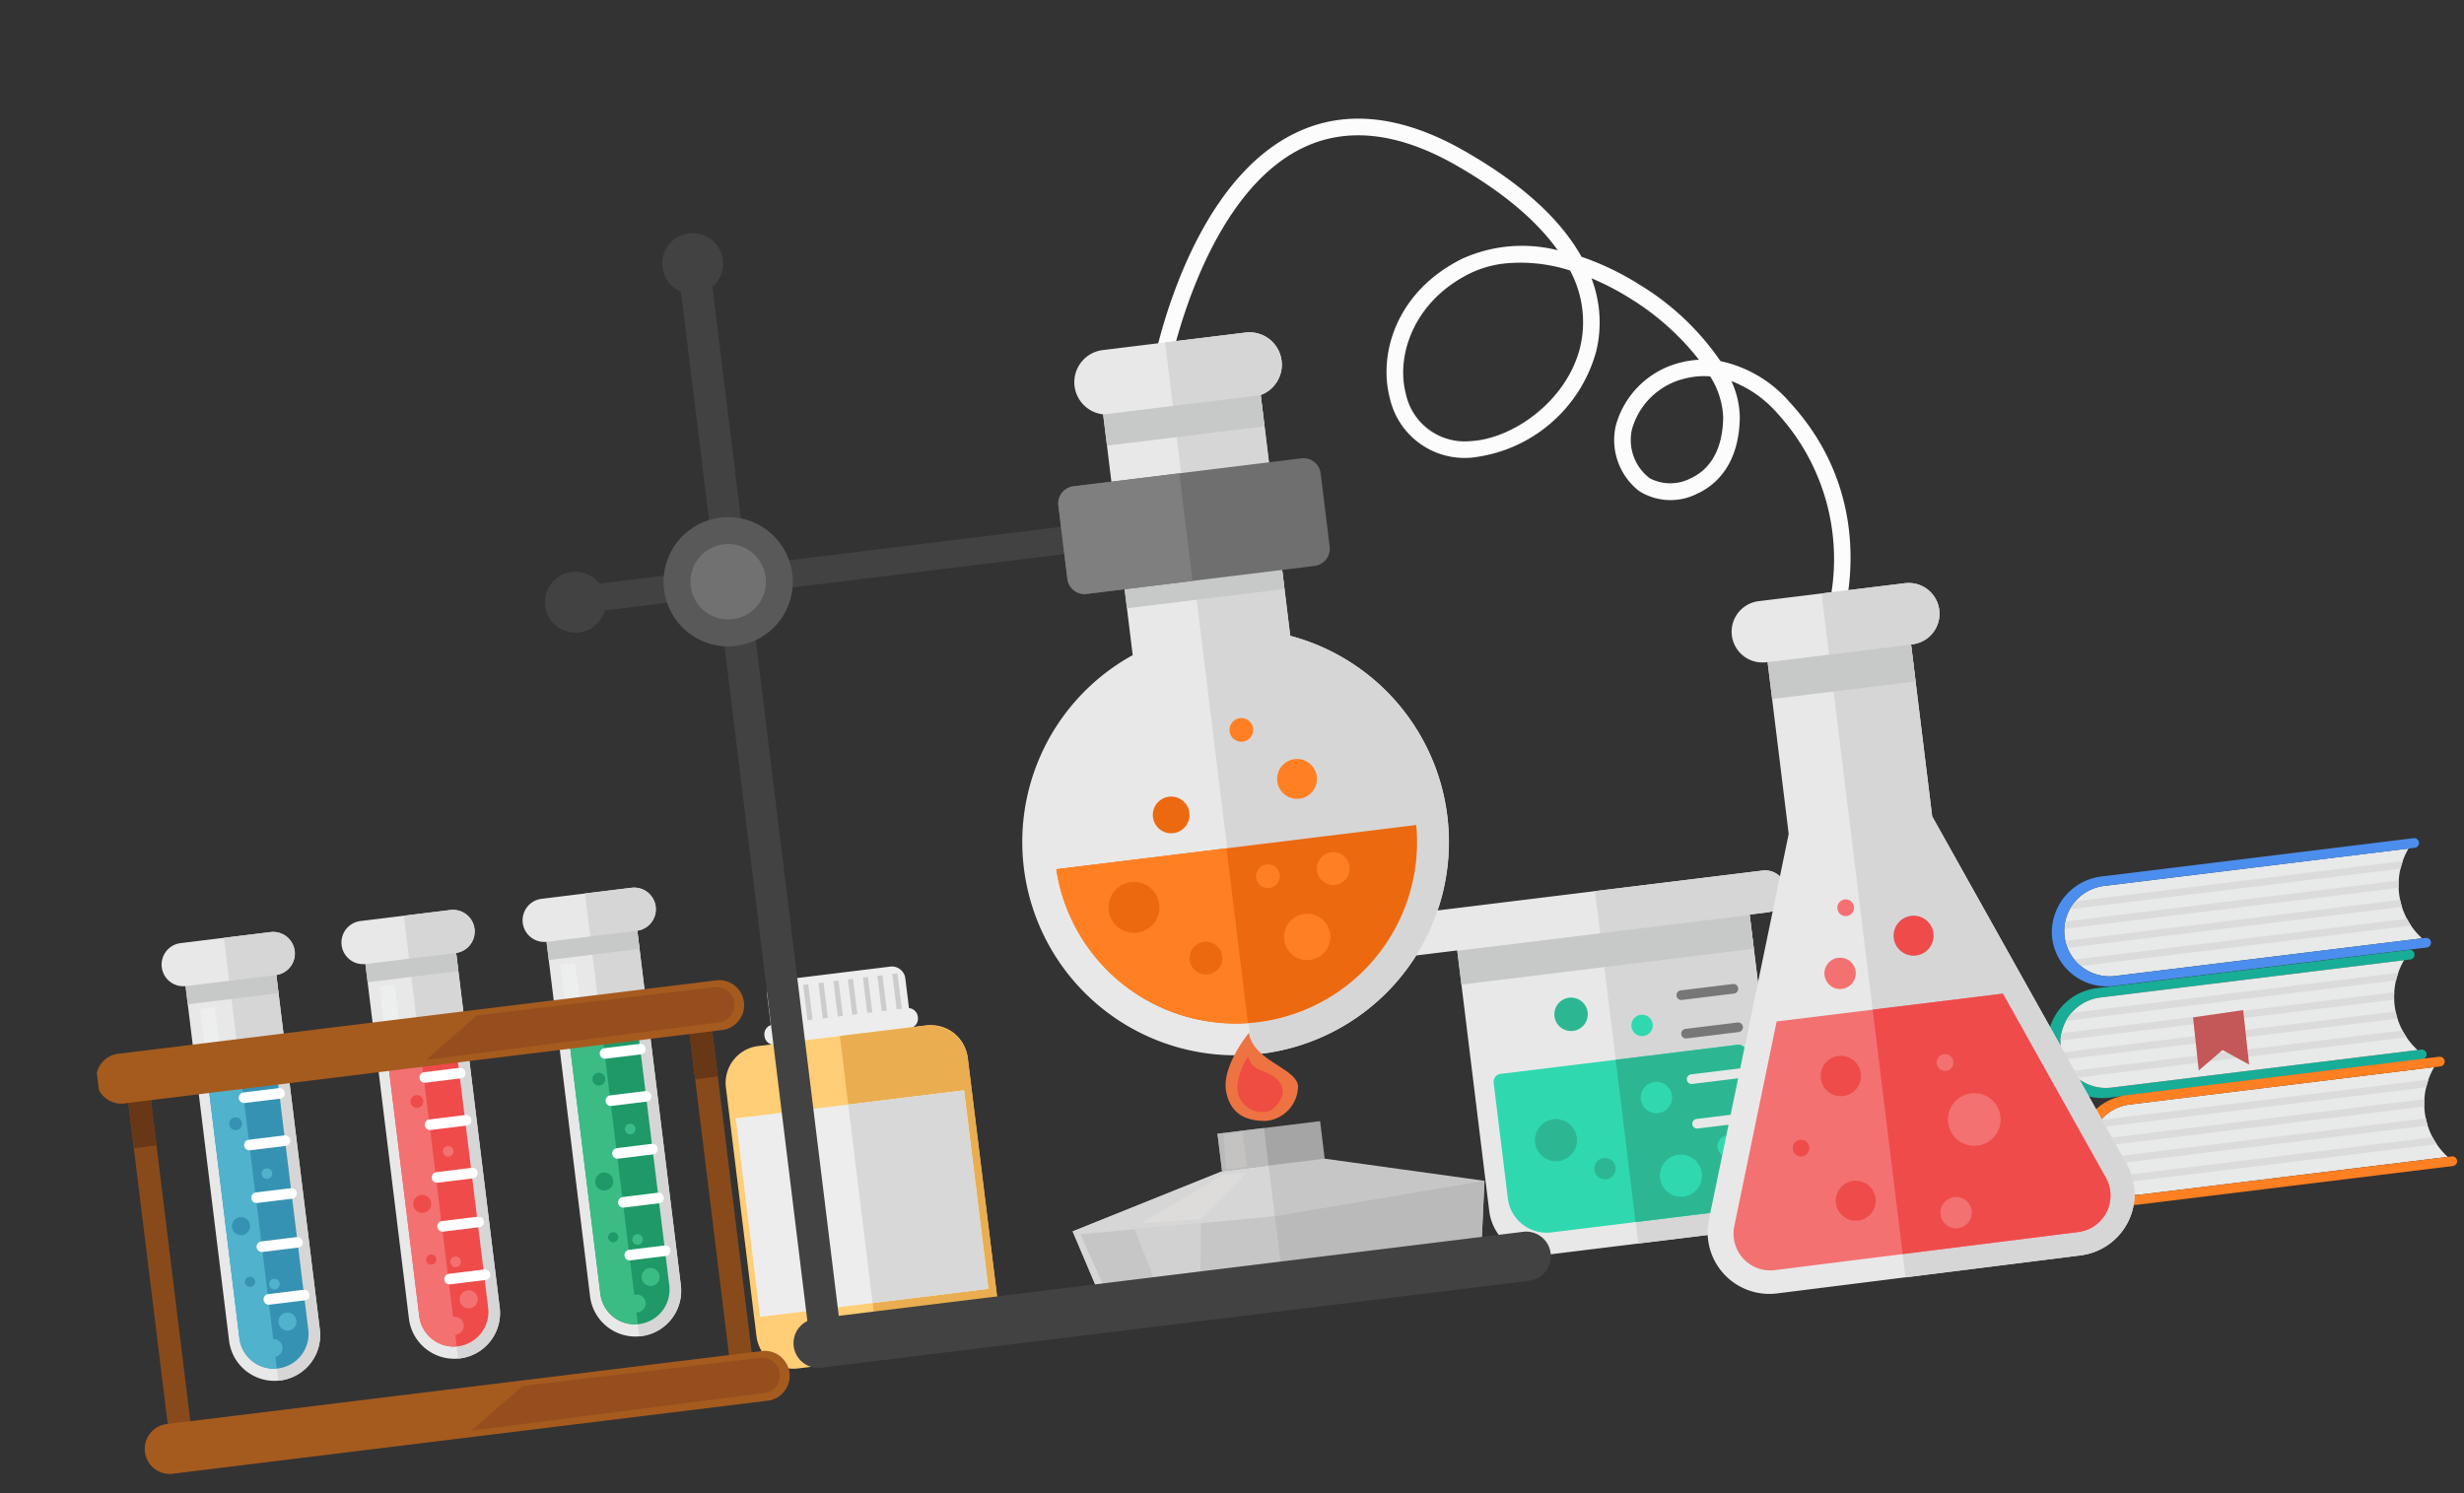 <svg xmlns="http://www.w3.org/2000/svg" xmlns:xlink="http://www.w3.org/1999/xlink" width="236.034" height="143.076" viewBox="0 0 236.034 143.076">
  <rect x="0" y="0" width="236.034" height="143.076" fill="#333333" stroke="none"/>
  <defs>
    <clipPath id="clip-path">
      <rect id="Rectangle_327" data-name="Rectangle 327" width="223.476" height="116.711" fill="none"/>
    </clipPath>
  </defs>
  <g id="Group_290" data-name="Group 290" transform="translate(0 27.235) rotate(-7)">
    <g id="Group_263" data-name="Group 263" clip-path="url(#clip-path)">
      <path id="Path_492" data-name="Path 492" d="M388.557,158.57a6.911,6.911,0,0,1,1.422-4.194H360.662a4.347,4.347,0,1,0,0,8.693h29.554a6.927,6.927,0,0,1-1.659-4.5" transform="translate(-167.568 -72.6)" fill="#e8eae9"/>
      <path id="Path_493" data-name="Path 493" d="M389.926,153.086h0a.465.465,0,0,0-.465-.465H359.414a5.411,5.411,0,0,0-5.468,4.945,5.277,5.277,0,0,0,5.266,5.607h30.249a.465.465,0,0,0,0-.929H359.544a4.347,4.347,0,1,1,0-8.693h29.917a.465.465,0,0,0,.465-.465" transform="translate(-166.45 -71.775)" fill="#4c8eed"/>
      <path id="Path_494" data-name="Path 494" d="M390.022,156.495H358.494a4.355,4.355,0,0,0-.632.7h31.86a6.942,6.942,0,0,1,.3-.7" transform="translate(-168.296 -73.597)" fill="#dbdbdb"/>
      <path id="Path_495" data-name="Path 495" d="M388.736,159.9H356.614a4.337,4.337,0,0,0-.178.7h32.2a6.953,6.953,0,0,1,.1-.7" transform="translate(-167.625 -75.2)" fill="#dbdbdb"/>
      <path id="Path_496" data-name="Path 496" d="M388.612,163.385H356.374a4.237,4.237,0,0,0,.125.7H388.7c-.042-.229-.073-.464-.092-.7" transform="translate(-167.596 -76.837)" fill="#dbdbdb"/>
      <path id="Path_497" data-name="Path 497" d="M389.6,166.933H357.575a4.379,4.379,0,0,0,.545.7h31.8a6.907,6.907,0,0,1-.318-.7" transform="translate(-168.161 -78.505)" fill="#dbdbdb"/>
      <path id="Path_498" data-name="Path 498" d="M386.661,173.038h0a.465.465,0,0,0-.465-.465H356.149a5.41,5.41,0,0,0-5.468,4.945,5.277,5.277,0,0,0,5.266,5.607H386.2a.465.465,0,0,0,0-.929H356.278a4.347,4.347,0,1,1,0-8.694H386.2a.465.465,0,0,0,.465-.465" transform="translate(-164.914 -81.158)" fill="#18ad97"/>
      <path id="Path_499" data-name="Path 499" d="M388.348,198.371a6.911,6.911,0,0,1,1.422-4.194H360.453a4.347,4.347,0,1,0,0,8.693h29.554a6.927,6.927,0,0,1-1.659-4.5" transform="translate(-167.47 -91.318)" fill="#e8eae9"/>
      <path id="Path_500" data-name="Path 500" d="M389.717,192.888h0a.465.465,0,0,0-.465-.465H359.2a5.41,5.41,0,0,0-5.468,4.945A5.277,5.277,0,0,0,359,202.975h30.249a.465.465,0,1,0,0-.929H359.335a4.347,4.347,0,1,1,0-8.693h29.917a.465.465,0,0,0,.465-.465" transform="translate(-166.351 -90.493)" fill="#ff8022"/>
      <path id="Path_501" data-name="Path 501" d="M389.813,196.3H358.285a4.334,4.334,0,0,0-.632.7h31.86a6.994,6.994,0,0,1,.3-.7" transform="translate(-168.197 -92.315)" fill="#dbdbdb"/>
      <path id="Path_502" data-name="Path 502" d="M388.526,199.707H356.4a4.453,4.453,0,0,0-.177.7h32.2c.02-.237.054-.47.1-.7" transform="translate(-167.527 -93.918)" fill="#dbdbdb"/>
      <path id="Path_503" data-name="Path 503" d="M388.4,203.186H356.165a4.3,4.3,0,0,0,.124.7H388.5a6.748,6.748,0,0,1-.092-.7" transform="translate(-167.498 -95.555)" fill="#dbdbdb"/>
      <path id="Path_504" data-name="Path 504" d="M389.392,206.736H357.366a4.375,4.375,0,0,0,.545.7h31.8a7.2,7.2,0,0,1-.317-.7" transform="translate(-168.063 -97.224)" fill="#dbdbdb"/>
      <path id="Path_505" data-name="Path 505" d="M385.292,178.521a6.916,6.916,0,0,1,1.421-4.194H357.4a4.347,4.347,0,1,0,0,8.694H386.95a6.928,6.928,0,0,1-1.659-4.5" transform="translate(-166.032 -81.983)" fill="#e8eae9"/>
      <path id="Path_506" data-name="Path 506" d="M386.755,176.447H355.227a4.385,4.385,0,0,0-.633.7h31.861a6.937,6.937,0,0,1,.3-.7" transform="translate(-166.759 -82.98)" fill="#dbdbdb"/>
      <path id="Path_507" data-name="Path 507" d="M385.469,179.857H353.347a4.439,4.439,0,0,0-.177.7h32.2c.02-.237.054-.47.1-.7" transform="translate(-166.089 -84.583)" fill="#dbdbdb"/>
      <path id="Path_508" data-name="Path 508" d="M385.346,183.337H353.108a4.35,4.35,0,0,0,.124.7h32.206a6.764,6.764,0,0,1-.092-.7" transform="translate(-166.06 -86.22)" fill="#dbdbdb"/>
      <path id="Path_509" data-name="Path 509" d="M386.335,186.886H354.309a4.4,4.4,0,0,0,.545.7h31.8a6.953,6.953,0,0,1-.318-.7" transform="translate(-166.625 -87.889)" fill="#dbdbdb"/>
      <path id="Path_510" data-name="Path 510" d="M377.4,179.841l4.854-.109-.073,5.254-2.355-1.7-2.5,1.667Z" transform="translate(-177.449 -84.525)" fill="#c45757"/>
      <path id="Path_511" data-name="Path 511" d="M270.42,144.088h-35.09a2.016,2.016,0,0,0,0,4.031H240.5v25.156a4.83,4.83,0,0,0,4.829,4.829h18.563a4.83,4.83,0,0,0,4.829-4.829V148.119h1.7a2.016,2.016,0,1,0,0-4.031" transform="translate(-109.724 -67.762)" fill="#e8e8e8"/>
      <path id="Path_512" data-name="Path 512" d="M289.041,144.088h-16.13V178.1h9.6a4.83,4.83,0,0,0,4.829-4.829V148.119h1.7a2.016,2.016,0,1,0,0-4.031" transform="translate(-128.345 -67.762)" fill="#d6d6d6"/>
      <rect id="Rectangle_303" data-name="Rectangle 303" width="28.222" height="3.26" transform="translate(130.773 80.395)" fill="#c7c9c9"/>
      <path id="Path_513" data-name="Path 513" d="M271.136,190.481h-16.9a3.741,3.741,0,0,1-3.741-3.741V175.576a.763.763,0,0,1,.763-.762h22.858a.762.762,0,0,1,.762.762V186.74a3.741,3.741,0,0,1-3.742,3.741" transform="translate(-117.803 -82.212)" fill="#30d8b0"/>
      <path id="Path_514" data-name="Path 514" d="M284.652,174.814H272.9v15.667h8.773a3.741,3.741,0,0,0,3.742-3.741V175.576a.762.762,0,0,0-.762-.762" transform="translate(-128.34 -82.212)" fill="#2cb792"/>
      <path id="Path_515" data-name="Path 515" d="M285.7,163.8h5.029a.461.461,0,1,1,0,.922H285.7a.461.461,0,0,1,0-.922" transform="translate(-134.143 -77.033)" fill="#777"/>
      <path id="Path_516" data-name="Path 516" d="M285.7,170.811h5.029a.461.461,0,1,1,0,.922H285.7a.461.461,0,0,1,0-.922" transform="translate(-134.143 -80.329)" fill="#777"/>
      <path id="Path_517" data-name="Path 517" d="M285.7,179.1h5.029a.461.461,0,1,1,0,.922H285.7a.461.461,0,0,1,0-.922" transform="translate(-134.143 -84.225)" fill="#e8e8e8"/>
      <path id="Path_518" data-name="Path 518" d="M285.7,187.223h5.029a.461.461,0,1,1,0,.922H285.7a.461.461,0,0,1,0-.922" transform="translate(-134.143 -88.047)" fill="#e8e8e8"/>
      <path id="Path_519" data-name="Path 519" d="M260.638,186.144a2.015,2.015,0,1,1-2.015-2.015,2.015,2.015,0,0,1,2.015,2.015" transform="translate(-120.678 -86.592)" fill="#2cb792"/>
      <path id="Path_520" data-name="Path 520" d="M282.287,195.275a2.015,2.015,0,1,1-2.016-2.015,2.015,2.015,0,0,1,2.016,2.015" transform="translate(-130.859 -90.887)" fill="#30d8b0"/>
      <path id="Path_521" data-name="Path 521" d="M279.561,181.165a1.5,1.5,0,1,1-1.5-1.5,1.5,1.5,0,0,1,1.5,1.5" transform="translate(-130.063 -84.494)" fill="#30d8b0"/>
      <path id="Path_522" data-name="Path 522" d="M268.7,193.215a1.024,1.024,0,1,1-1.024-1.024,1.024,1.024,0,0,1,1.024,1.024" transform="translate(-125.404 -90.384)" fill="#2cb792"/>
      <path id="Path_523" data-name="Path 523" d="M266.082,164.255a1.6,1.6,0,1,1-1.6-1.6,1.6,1.6,0,0,1,1.6,1.6" transform="translate(-123.63 -76.494)" fill="#2cb792"/>
      <path id="Path_524" data-name="Path 524" d="M291.3,191.895a1.024,1.024,0,1,1-1.023-1.024,1.024,1.024,0,0,1,1.023,1.024" transform="translate(-136.03 -89.763)" fill="#30d8b0"/>
      <path id="Path_525" data-name="Path 525" d="M278.514,168.323a1.024,1.024,0,1,1-1.024-1.024,1.024,1.024,0,0,1,1.024,1.024" transform="translate(-130.017 -78.678)" fill="#30d8b0"/>
      <path id="Path_526" data-name="Path 526" d="M134.072,148.2H123.336a1.3,1.3,0,0,1-1.3-1.295v-3.5a1.3,1.3,0,0,1,1.3-1.295h10.736a1.294,1.294,0,0,1,1.295,1.295v3.5a1.3,1.3,0,0,1-1.295,1.295" transform="translate(-57.394 -66.834)" fill="#ededed"/>
      <path id="Path_527" data-name="Path 527" d="M134.524,151.877H121.576a.926.926,0,0,1-.926-.926v-.09a.926.926,0,0,1,.926-.926h12.948a.926.926,0,0,1,.926.926v.09a.926.926,0,0,1-.926.926" transform="translate(-56.739 -70.512)" fill="#ededed"/>
      <rect id="Rectangle_304" data-name="Rectangle 304" width="0.491" height="3.413" transform="translate(65.339 76.002)" fill="#ccc"/>
      <rect id="Rectangle_305" data-name="Rectangle 305" width="0.491" height="3.413" transform="translate(66.736 76.002)" fill="#ccc"/>
      <rect id="Rectangle_306" data-name="Rectangle 306" width="0.491" height="3.413" transform="translate(68.183 76.002)" fill="#ccc"/>
      <rect id="Rectangle_307" data-name="Rectangle 307" width="0.491" height="3.413" transform="translate(69.657 76.002)" fill="#ccc"/>
      <rect id="Rectangle_308" data-name="Rectangle 308" width="0.491" height="3.413" transform="translate(71.105 76.002)" fill="#ccc"/>
      <rect id="Rectangle_309" data-name="Rectangle 309" width="0.491" height="3.413" transform="translate(72.5 76.002)" fill="#ccc"/>
      <rect id="Rectangle_310" data-name="Rectangle 310" width="0.491" height="3.413" transform="translate(73.948 76.002)" fill="#ccc"/>
      <rect id="Rectangle_311" data-name="Rectangle 311" width="0.491" height="3.413" transform="translate(75.345 76.002)" fill="#ccc"/>
      <rect id="Rectangle_312" data-name="Rectangle 312" width="0.491" height="3.413" transform="translate(76.791 76.002)" fill="#ccc"/>
      <path id="Path_528" data-name="Path 528" d="M132.378,184.576H116.142a3.551,3.551,0,0,1-3.551-3.551V157.009a3.551,3.551,0,0,1,3.551-3.551h16.236a3.551,3.551,0,0,1,3.551,3.551v24.015a3.551,3.551,0,0,1-3.551,3.551" transform="translate(-52.949 -72.168)" fill="#ffce76"/>
      <path id="Path_529" data-name="Path 529" d="M142.382,153.458h-8.209v31.118h8.209a3.7,3.7,0,0,0,3.7-3.7V157.155a3.7,3.7,0,0,0-3.7-3.7" transform="translate(-63.099 -72.168)" fill="#eaae50"/>
      <rect id="Rectangle_313" data-name="Rectangle 313" width="22.035" height="19.158" transform="translate(60.215 87.902)" fill="#ededed"/>
      <rect id="Rectangle_314" data-name="Rectangle 314" width="11.18" height="19.158" transform="translate(71.07 87.902)" fill="#d8d8d8"/>
      <path id="Path_530" data-name="Path 530" d="M92.59,124.328a2.076,2.076,0,0,0-2.076-2.076H81.889a2.073,2.073,0,0,0-.068,4.146v34.226a4.38,4.38,0,1,0,8.76,0V126.4a2.073,2.073,0,0,0,2.009-2.07" transform="translate(-37.535 -57.493)" fill="#e8e8e8"/>
      <path id="Path_531" data-name="Path 531" d="M96.043,122.252H91.568v42.743c.055,0,.108.008.162.008a4.38,4.38,0,0,0,4.38-4.38V126.4a2.073,2.073,0,0,0-.068-4.146" transform="translate(-43.063 -57.493)" fill="#d6d6d6"/>
      <rect id="Rectangle_315" data-name="Rectangle 315" width="8.76" height="1.758" transform="translate(44.286 68.905)" fill="#c7c9c9"/>
      <path id="Path_532" data-name="Path 532" d="M85.578,134.506h1.4l.061,3.656-1.463-.152Z" transform="translate(-40.246 -63.256)" fill="#edefee"/>
      <path id="Path_533" data-name="Path 533" d="M88.838,173.384h0a3.324,3.324,0,0,1-3.324-3.324V142.567h6.648V170.06a3.324,3.324,0,0,1-3.324,3.324" transform="translate(-40.216 -67.047)" fill="#1f9967"/>
      <path id="Path_534" data-name="Path 534" d="M88.721,142.567H85.514v27.492a3.322,3.322,0,0,0,3.207,3.318Z" transform="translate(-40.216 -67.047)" fill="#3bbc85"/>
      <path id="Path_535" data-name="Path 535" d="M95,191.773a.863.863,0,1,1-.863-.863.863.863,0,0,1,.863.863" transform="translate(-43.866 -89.781)" fill="#3bbc85"/>
      <path id="Path_536" data-name="Path 536" d="M94.4,164.72a.508.508,0,1,1-.718,0,.508.508,0,0,1,.718,0" transform="translate(-43.986 -77.395)" fill="#3bbc85"/>
      <path id="Path_537" data-name="Path 537" d="M91.676,196.833a.857.857,0,1,1,0-1.212.857.857,0,0,1,0,1.212" transform="translate(-42.425 -91.879)" fill="#3bbc85"/>
      <path id="Path_538" data-name="Path 538" d="M93.291,184.711a.508.508,0,1,1-.719,0,.508.508,0,0,1,.719,0" transform="translate(-43.465 -86.796)" fill="#3bbc85"/>
      <path id="Path_539" data-name="Path 539" d="M88.772,173.619a.863.863,0,1,1-.863-.863.863.863,0,0,1,.863.863" transform="translate(-40.936 -81.244)" fill="#1f9967"/>
      <path id="Path_540" data-name="Path 540" d="M89.117,184.146a.483.483,0,1,1-.483-.483.483.483,0,0,1,.483.483" transform="translate(-41.456 -86.373)" fill="#1f9967"/>
      <path id="Path_541" data-name="Path 541" d="M89.852,154.912a.613.613,0,1,1-.867,0,.612.612,0,0,1,.867,0" transform="translate(-41.764 -72.768)" fill="#1f9967"/>
      <path id="Path_542" data-name="Path 542" d="M94.613,151.464H91.2a.508.508,0,1,1,0-1.017h3.409a.508.508,0,1,1,0,1.017" transform="translate(-42.653 -70.752)" fill="#fff"/>
      <path id="Path_543" data-name="Path 543" d="M94.594,141.85h-3.43a.509.509,0,0,1,0-1.017h3.43a.509.509,0,0,1,0,1.017" transform="translate(-42.633 -66.231)" fill="#fff"/>
      <path id="Path_544" data-name="Path 544" d="M94.613,169.686H91.2a.509.509,0,0,1,0-1.017h3.409a.509.509,0,0,1,0,1.017" transform="translate(-42.653 -79.322)" fill="#fff"/>
      <path id="Path_545" data-name="Path 545" d="M94.594,160.072h-3.43a.509.509,0,0,1,0-1.017h3.43a.509.509,0,0,1,0,1.017" transform="translate(-42.633 -74.801)" fill="#fff"/>
      <path id="Path_546" data-name="Path 546" d="M94.613,188.208H91.2a.508.508,0,1,1,0-1.017h3.409a.508.508,0,1,1,0,1.017" transform="translate(-42.653 -88.032)" fill="#fff"/>
      <path id="Path_547" data-name="Path 547" d="M94.594,178.594h-3.43a.509.509,0,0,1,0-1.017h3.43a.509.509,0,0,1,0,1.017" transform="translate(-42.633 -83.511)" fill="#fff"/>
      <path id="Path_548" data-name="Path 548" d="M59.586,124.328a2.076,2.076,0,0,0-2.076-2.076H48.885a2.073,2.073,0,0,0-.068,4.146v34.226a4.38,4.38,0,1,0,8.76,0V126.4a2.073,2.073,0,0,0,2.009-2.07" transform="translate(-22.013 -57.493)" fill="#e8e8e8"/>
      <path id="Path_549" data-name="Path 549" d="M63.039,122.252H58.564v42.743c.054,0,.108.008.162.008a4.38,4.38,0,0,0,4.38-4.38V126.4a2.073,2.073,0,0,0-.068-4.146" transform="translate(-27.542 -57.493)" fill="#d6d6d6"/>
      <rect id="Rectangle_316" data-name="Rectangle 316" width="8.76" height="1.758" transform="translate(26.803 68.905)" fill="#c7c9c9"/>
      <path id="Path_550" data-name="Path 550" d="M52.661,134.506h1.4l.061,3.656-1.463-.152Z" transform="translate(-24.765 -63.256)" fill="#edefee"/>
      <path id="Path_551" data-name="Path 551" d="M55.834,173.384h0a3.324,3.324,0,0,1-3.324-3.324V142.567h6.648V170.06a3.324,3.324,0,0,1-3.324,3.324" transform="translate(-24.694 -67.047)" fill="#ef4b4b"/>
      <path id="Path_552" data-name="Path 552" d="M55.717,142.567H52.51v27.492a3.322,3.322,0,0,0,3.207,3.318Z" transform="translate(-24.694 -67.047)" fill="#f47171"/>
      <path id="Path_553" data-name="Path 553" d="M61.847,191.773a.863.863,0,1,1-.863-.863.863.863,0,0,1,.863.863" transform="translate(-28.274 -89.781)" fill="#f47171"/>
      <path id="Path_554" data-name="Path 554" d="M61.243,164.72a.508.508,0,1,1-.718,0,.507.507,0,0,1,.718,0" transform="translate(-28.394 -77.395)" fill="#f47171"/>
      <path id="Path_555" data-name="Path 555" d="M58.519,196.833a.857.857,0,1,1,0-1.212.857.857,0,0,1,0,1.212" transform="translate(-26.832 -91.879)" fill="#f47171"/>
      <path id="Path_556" data-name="Path 556" d="M60.135,184.711a.508.508,0,1,1-.718,0,.508.508,0,0,1,.718,0" transform="translate(-27.873 -86.796)" fill="#f47171"/>
      <path id="Path_557" data-name="Path 557" d="M55.616,173.619a.863.863,0,1,1-.863-.863.863.863,0,0,1,.863.863" transform="translate(-25.343 -81.244)" fill="#ef4b4b"/>
      <path id="Path_558" data-name="Path 558" d="M55.961,184.146a.483.483,0,1,1-.483-.483.483.483,0,0,1,.483.483" transform="translate(-25.864 -86.373)" fill="#ef4b4b"/>
      <path id="Path_559" data-name="Path 559" d="M56.7,154.912a.613.613,0,1,1-.867,0,.612.612,0,0,1,.867,0" transform="translate(-26.171 -72.768)" fill="#ef4b4b"/>
      <path id="Path_560" data-name="Path 560" d="M61.721,151.8H58.313a.508.508,0,1,1,0-1.017h3.409a.508.508,0,1,1,0,1.017" transform="translate(-27.184 -70.91)" fill="#fff"/>
      <path id="Path_561" data-name="Path 561" d="M61.7,142.185h-3.43a.509.509,0,1,1,0-1.017H61.7a.509.509,0,1,1,0,1.017" transform="translate(-27.165 -66.389)" fill="#fff"/>
      <path id="Path_562" data-name="Path 562" d="M61.721,170.021H58.313a.508.508,0,1,1,0-1.017h3.409a.508.508,0,1,1,0,1.017" transform="translate(-27.184 -79.479)" fill="#fff"/>
      <path id="Path_563" data-name="Path 563" d="M61.7,160.406h-3.43a.509.509,0,1,1,0-1.017H61.7a.509.509,0,1,1,0,1.017" transform="translate(-27.165 -74.958)" fill="#fff"/>
      <path id="Path_564" data-name="Path 564" d="M61.721,188.543H58.313a.508.508,0,1,1,0-1.017h3.409a.508.508,0,1,1,0,1.017" transform="translate(-27.184 -88.19)" fill="#fff"/>
      <path id="Path_565" data-name="Path 565" d="M61.7,178.929h-3.43a.509.509,0,1,1,0-1.017H61.7a.509.509,0,1,1,0,1.017" transform="translate(-27.165 -83.669)" fill="#fff"/>
      <path id="Path_566" data-name="Path 566" d="M26.818,124.328a2.076,2.076,0,0,0-2.076-2.076H16.117a2.073,2.073,0,0,0-.068,4.146v34.226a4.38,4.38,0,1,0,8.76,0V126.4a2.073,2.073,0,0,0,2.009-2.07" transform="translate(-6.603 -57.493)" fill="#e8e8e8"/>
      <path id="Path_567" data-name="Path 567" d="M30.27,122.252H25.795v42.743c.055,0,.108.008.162.008a4.38,4.38,0,0,0,4.38-4.38V126.4a2.073,2.073,0,0,0-.068-4.146" transform="translate(-12.131 -57.493)" fill="#d6d6d6"/>
      <rect id="Rectangle_317" data-name="Rectangle 317" width="8.76" height="1.758" transform="translate(9.444 68.905)" fill="#c7c9c9"/>
      <path id="Path_568" data-name="Path 568" d="M19.929,134.506h1.4l.061,3.656-1.463-.152Z" transform="translate(-9.372 -63.256)" fill="#edefee"/>
      <path id="Path_569" data-name="Path 569" d="M23.066,173.384h0a3.324,3.324,0,0,1-3.324-3.324V142.567H26.39V170.06a3.324,3.324,0,0,1-3.324,3.324" transform="translate(-9.284 -67.047)" fill="#3692b2"/>
      <path id="Path_570" data-name="Path 570" d="M22.948,142.567H19.741v27.492a3.322,3.322,0,0,0,3.207,3.318Z" transform="translate(-9.284 -67.047)" fill="#50b2cc"/>
      <path id="Path_571" data-name="Path 571" d="M28.832,191.773a.863.863,0,1,1-.863-.863.863.863,0,0,1,.863.863" transform="translate(-12.747 -89.781)" fill="#50b2cc"/>
      <path id="Path_572" data-name="Path 572" d="M28.227,164.72a.508.508,0,1,1-.718,0,.507.507,0,0,1,.718,0" transform="translate(-12.867 -77.395)" fill="#50b2cc"/>
      <path id="Path_573" data-name="Path 573" d="M25.5,196.833a.857.857,0,1,1,0-1.212.857.857,0,0,1,0,1.212" transform="translate(-11.306 -91.879)" fill="#50b2cc"/>
      <path id="Path_574" data-name="Path 574" d="M27.12,184.711a.508.508,0,1,1-.718,0,.508.508,0,0,1,.718,0" transform="translate(-12.347 -86.796)" fill="#50b2cc"/>
      <path id="Path_575" data-name="Path 575" d="M22.6,173.619a.863.863,0,1,1-.863-.863.863.863,0,0,1,.863.863" transform="translate(-9.817 -81.244)" fill="#3692b2"/>
      <path id="Path_576" data-name="Path 576" d="M22.946,184.146a.483.483,0,1,1-.483-.483.483.483,0,0,1,.483.483" transform="translate(-10.337 -86.373)" fill="#3692b2"/>
      <path id="Path_577" data-name="Path 577" d="M23.68,154.912a.613.613,0,1,1-.867,0,.612.612,0,0,1,.867,0" transform="translate(-10.644 -72.768)" fill="#3692b2"/>
      <path id="Path_578" data-name="Path 578" d="M28.841,151.464H25.432a.508.508,0,0,1,0-1.017h3.409a.508.508,0,1,1,0,1.017" transform="translate(-11.721 -70.752)" fill="#fff"/>
      <path id="Path_579" data-name="Path 579" d="M28.822,141.85h-3.43a.509.509,0,1,1,0-1.017h3.43a.509.509,0,0,1,0,1.017" transform="translate(-11.702 -66.231)" fill="#fff"/>
      <path id="Path_580" data-name="Path 580" d="M28.841,169.686H25.432a.509.509,0,0,1,0-1.017h3.409a.509.509,0,0,1,0,1.017" transform="translate(-11.721 -79.322)" fill="#fff"/>
      <path id="Path_581" data-name="Path 581" d="M28.822,160.072h-3.43a.509.509,0,1,1,0-1.017h3.43a.509.509,0,0,1,0,1.017" transform="translate(-11.702 -74.801)" fill="#fff"/>
      <path id="Path_582" data-name="Path 582" d="M28.841,188.208H25.432a.508.508,0,0,1,0-1.017h3.409a.508.508,0,1,1,0,1.017" transform="translate(-11.721 -88.032)" fill="#fff"/>
      <path id="Path_583" data-name="Path 583" d="M28.822,178.594h-3.43a.509.509,0,1,1,0-1.017h3.43a.509.509,0,0,1,0,1.017" transform="translate(-11.702 -83.511)" fill="#fff"/>
      <rect id="Rectangle_318" data-name="Rectangle 318" width="2.185" height="33.554" transform="translate(2.639 77.796)" fill="#894a1b"/>
      <rect id="Rectangle_319" data-name="Rectangle 319" width="2.185" height="5.915" transform="translate(2.639 77.796)" fill="#683716"/>
      <rect id="Rectangle_320" data-name="Rectangle 320" width="2.184" height="33.554" transform="translate(56.814 77.796)" fill="#894a1b"/>
      <rect id="Rectangle_321" data-name="Rectangle 321" width="2.184" height="5.915" transform="translate(56.814 77.796)" fill="#683716"/>
      <path id="Path_584" data-name="Path 584" d="M60.1,145.529H2.4a2.4,2.4,0,1,1,0-4.791H60.1a2.4,2.4,0,0,1,0,4.791" transform="translate(0 -66.186)" fill="#a55b1e"/>
      <path id="Path_585" data-name="Path 585" d="M59.374,145.386l5.36-3.645,23.021.1a1.7,1.7,0,0,1,0,3.393Z" transform="translate(-27.922 -66.658)" fill="#964e1e"/>
      <path id="Path_586" data-name="Path 586" d="M60.1,213.075H2.4a2.4,2.4,0,0,1,0-4.791H60.1a2.4,2.4,0,0,1,0,4.791" transform="translate(0 -97.952)" fill="#a55b1e"/>
      <path id="Path_587" data-name="Path 587" d="M59.374,212.933l5.36-3.645,23.021.1a1.7,1.7,0,0,1,0,3.393Z" transform="translate(-27.922 -98.424)" fill="#964e1e"/>
      <path id="Path_588" data-name="Path 588" d="M267.215,54.408l-1.4-.745A20.648,20.648,0,0,0,263.852,33a11.123,11.123,0,0,0-3.982-3.584,8.44,8.44,0,0,1,.376,3.563c-.643,4.712-3.35,6.242-4.908,6.735a5.627,5.627,0,0,1-5.531-.926,6.2,6.2,0,0,1-1.463-6.437,8.529,8.529,0,0,1,6.815-5.275,8.836,8.836,0,0,1,1.879-.066,25.054,25.054,0,0,0-5.781-6.6,25.827,25.827,0,0,0-3.489-2.4,11.807,11.807,0,0,1-.373,6.928A13.947,13.947,0,0,1,234.2,33.662a7.345,7.345,0,0,1-7.007-6.645c-.572-4.3,1.839-10.008,8.482-12.365a13.908,13.908,0,0,1,9.216.3c-1.677-3.1-4.619-6.259-8.75-9.326-5-3.709-9.758-4.867-14.146-3.438-10.271,3.345-15.479,19.67-15.53,19.834l-1.517-.474c.22-.7,5.512-17.275,16.556-20.871,4.9-1.6,10.146-.361,15.583,3.673,5.685,4.218,8.617,8.136,9.987,11.5a26.239,26.239,0,0,1,5.184,3.324,25.216,25.216,0,0,1,6.81,8.219,12.06,12.06,0,0,1,6.073,4.675c7.925,11.023,2.132,22.225,2.073,22.337M256.406,28.575a7.268,7.268,0,0,0-1.023.072,6.908,6.908,0,0,0-5.54,4.232A4.6,4.6,0,0,0,250.97,37.7a4.247,4.247,0,0,0,3.888.493c1.465-.464,3.315-1.783,3.812-5.435a7.864,7.864,0,0,0-.76-4.033,7.433,7.433,0,0,0-1.5-.154M239.627,15.587a10.178,10.178,0,0,0-3.418.563c-5.552,1.97-7.944,6.853-7.439,10.658a5.758,5.758,0,0,0,5.554,5.27c4.088.316,9.716-2.705,11.583-7.7a10.426,10.426,0,0,0-.081-7.356,15.421,15.421,0,0,0-6.2-1.435" transform="translate(-96.384 0)" fill="#fcfcfc"/>
      <path id="Path_589" data-name="Path 589" d="M198.947,65.474V42.233a3.1,3.1,0,0,0-.733-6.117h-13.74a3.1,3.1,0,0,0-.733,6.117V65.474a20.436,20.436,0,1,0,15.206,0" transform="translate(-80.375 -16.985)" fill="#e8e8e8"/>
      <path id="Path_590" data-name="Path 590" d="M216.314,65.474V42.233a3.1,3.1,0,0,0-.733-6.117h-7.745v68.741c.29.012.581.022.874.022a20.436,20.436,0,0,0,7.6-39.4" transform="translate(-97.742 -16.985)" fill="#d6d6d6"/>
      <rect id="Rectangle_322" data-name="Rectangle 322" width="15.206" height="3.01" transform="translate(103.367 25.258)" fill="#c7c9c9"/>
      <rect id="Rectangle_323" data-name="Rectangle 323" width="15.206" height="3.01" transform="translate(103.367 40.958)" fill="#c7c9c9"/>
      <path id="Path_591" data-name="Path 591" d="M176.7,128.28a17.376,17.376,0,0,0,34.739,0Z" transform="translate(-83.098 -60.328)" fill="#ed690f"/>
      <path id="Path_592" data-name="Path 592" d="M193.124,128.28H176.7a17.379,17.379,0,0,0,16.426,16.861Z" transform="translate(-83.098 -60.328)" fill="#ff8022"/>
      <path id="Path_593" data-name="Path 593" d="M189.454,133.049a2.442,2.442,0,1,1-3.45-.179,2.442,2.442,0,0,1,3.45.179" transform="translate(-87.095 -62.191)" fill="#ed690f"/>
      <path id="Path_594" data-name="Path 594" d="M219.919,142.514a2.216,2.216,0,1,1-3.13-.162,2.216,2.216,0,0,1,3.13.162" transform="translate(-101.607 -66.677)" fill="#ff8022"/>
      <path id="Path_595" data-name="Path 595" d="M201.631,145.475a1.572,1.572,0,1,1-2.092-.753,1.572,1.572,0,0,1,2.092.753" transform="translate(-93.415 -67.989)" fill="#ed690f"/>
      <path id="Path_596" data-name="Path 596" d="M198.544,118.763a1.757,1.757,0,1,1-2.339-.842,1.757,1.757,0,0,1,2.339.842" transform="translate(-91.797 -55.377)" fill="#ed690f"/>
      <path id="Path_597" data-name="Path 597" d="M226.457,132.209a1.572,1.572,0,1,1-2.092-.753,1.571,1.571,0,0,1,2.092.753" transform="translate(-105.09 -61.751)" fill="#ff8022"/>
      <path id="Path_598" data-name="Path 598" d="M214.555,132.726a1.132,1.132,0,1,1-1.507-.542,1.132,1.132,0,0,1,1.507.542" transform="translate(-99.887 -62.113)" fill="#ff8022"/>
      <path id="Path_599" data-name="Path 599" d="M213.006,105.863a1.132,1.132,0,1,1-1.507-.542,1.133,1.133,0,0,1,1.507.542" transform="translate(-99.158 -49.48)" fill="#ff8022"/>
      <path id="Path_600" data-name="Path 600" d="M221.937,114.874a1.907,1.907,0,1,1-2.538-.914,1.906,1.906,0,0,1,2.538.914" transform="translate(-102.664 -53.508)" fill="#ff8022"/>
      <path id="Path_601" data-name="Path 601" d="M210.029,198.11,174,198.19l-2.348-8.176,15.415-4.1,9.026.03,15.307,4.069Z" transform="translate(-80.727 -87.432)" fill="#c6c6c6"/>
      <path id="Path_602" data-name="Path 602" d="M191.056,185.928l-3.985-.013-15.415,4.1L174,198.19l17.052-.038Z" transform="translate(-80.727 -87.432)" fill="#d6d6d6"/>
      <rect id="Rectangle_324" data-name="Rectangle 324" width="9.905" height="3.623" transform="translate(105.837 94.988)" fill="#a5a5a5"/>
      <rect id="Rectangle_325" data-name="Rectangle 325" width="4.491" height="3.623" transform="translate(105.838 94.988)" fill="#bababa"/>
      <path id="Path_603" data-name="Path 603" d="M172.976,194.341l18.7.558v7.216l-16.277.035Z" transform="translate(-81.348 -91.395)" fill="#c6c6c6"/>
      <path id="Path_604" data-name="Path 604" d="M208.279,194.575l20.349-.922-1.376,8.1-18.973.042Z" transform="translate(-97.95 -91.072)" fill="#bababa"/>
      <path id="Path_605" data-name="Path 605" d="M182.8,194.636l6.4.192-1.008,7.447-3.38.007Z" transform="translate(-85.967 -91.533)" fill="#d1d1d1"/>
      <path id="Path_606" data-name="Path 606" d="M184.1,190.459l8.378-3.652,2.244.072-4.894,3.891Z" transform="translate(-86.579 -87.852)" fill="#dddcdb"/>
      <path id="Path_607" data-name="Path 607" d="M200.585,182.9h1.979l.039-3.406-1.863.07Z" transform="translate(-94.331 -84.413)" fill="#c4c3c2"/>
      <path id="Path_608" data-name="Path 608" d="M205.143,161.88s-3.033,2.861-2.861,5.343,1.965,3.068,3.412,3.24a3.377,3.377,0,0,0,3.482-2.9c.138-1.758-4-2.93-4.033-5.688" transform="translate(-95.126 -76.129)" fill="#ed7343"/>
      <path id="Path_609" data-name="Path 609" d="M205.782,166.045s-1.793,2.1-1.344,3.791a2.427,2.427,0,0,0,2.723,1.689c.413-.138,2.1-1.241,1.275-2.654s-2.516-1.1-2.654-2.827" transform="translate(-96.109 -78.088)" fill="#ef4d41"/>
      <path id="Path_610" data-name="Path 610" d="M189.749,208.387h-68.33a2.363,2.363,0,1,1,0-4.726h68.33a2.363,2.363,0,1,1,0,4.726" transform="translate(-55.99 -95.778)" fill="#424242"/>
      <path id="Path_611" data-name="Path 611" d="M123.587,117.107h0a1.523,1.523,0,0,1-1.522-1.522v-102a1.522,1.522,0,0,1,3.045,0v102a1.523,1.523,0,0,1-1.522,1.522" transform="translate(-57.405 -5.672)" fill="#424242"/>
      <path id="Path_612" data-name="Path 612" d="M144.5,69.556H97.884a1.312,1.312,0,0,1,0-2.623H144.5a1.312,1.312,0,1,1,0,2.623" transform="translate(-45.416 -31.477)" fill="#424242"/>
      <path id="Path_613" data-name="Path 613" d="M96.607,67.168a2.915,2.915,0,1,1-2.915-2.915,2.915,2.915,0,0,1,2.915,2.915" transform="translate(-42.691 -30.217)" fill="#424242"/>
      <path id="Path_614" data-name="Path 614" d="M125.1,8.967a2.915,2.915,0,1,1-2.915-2.915A2.915,2.915,0,0,1,125.1,8.967" transform="translate(-56.089 -2.846)" fill="#424242"/>
      <path id="Path_615" data-name="Path 615" d="M124.84,63.956a6.189,6.189,0,1,1-6.189-6.189,6.189,6.189,0,0,1,6.189,6.189" transform="translate(-52.889 -27.167)" fill="#595959"/>
      <path id="Path_616" data-name="Path 616" d="M124.552,66.242a3.613,3.613,0,1,1-3.614-3.614,3.613,3.613,0,0,1,3.614,3.614" transform="translate(-55.176 -29.453)" fill="#727171"/>
      <path id="Path_617" data-name="Path 617" d="M208.74,70.311H186.753a1.663,1.663,0,0,1-1.663-1.663V61.589a1.663,1.663,0,0,1,1.663-1.663H208.74a1.664,1.664,0,0,1,1.664,1.663v7.059a1.664,1.664,0,0,1-1.664,1.663" transform="translate(-87.044 -28.182)" fill="#706f6f"/>
      <path id="Path_618" data-name="Path 618" d="M186.753,59.926a1.663,1.663,0,0,0-1.663,1.663v7.059a1.663,1.663,0,0,0,1.663,1.663h10.214V59.926Z" transform="translate(-87.044 -28.182)" fill="#7f7f7f"/>
      <path id="Path_619" data-name="Path 619" d="M326.208,153.466l-14.441-35.334V101.54h.137a2.949,2.949,0,0,0,2.949-2.948h0a2.949,2.949,0,0,0-2.949-2.947H297.782a2.947,2.947,0,0,0-2.947,2.947h0a2.947,2.947,0,0,0,2.947,2.948h.138v16.593l-12.092,35.753a5.911,5.911,0,0,0,5.616,7.8l29.308-.077a5.912,5.912,0,0,0,5.457-8.148" transform="translate(-134.271 -44.98)" fill="#e8e8e8"/>
      <path id="Path_620" data-name="Path 620" d="M342.49,153.466l-14.441-35.334V101.54h.137a2.949,2.949,0,0,0,2.949-2.948h0a2.949,2.949,0,0,0-2.949-2.947h-8.052v66.015l16.9-.045a5.912,5.912,0,0,0,5.457-8.148" transform="translate(-150.553 -44.98)" fill="#d6d6d6"/>
      <rect id="Rectangle_326" data-name="Rectangle 326" width="13.847" height="3.557" transform="translate(163.649 56.568)" fill="#c7c9c9"/>
      <path id="Path_621" data-name="Path 621" d="M318.61,171.488H296.778l-6.418,18.976a3.52,3.52,0,0,0,3.342,4.648l29.3-.077a3.519,3.519,0,0,0,3.249-4.851Z" transform="translate(-136.463 -80.648)" fill="#f47171"/>
      <path id="Path_622" data-name="Path 622" d="M340.341,190.184l-7.641-18.7H320.134v23.591l16.958-.044a3.519,3.519,0,0,0,3.249-4.851" transform="translate(-150.553 -80.648)" fill="#ef4b4b"/>
      <path id="Path_623" data-name="Path 623" d="M313.176,180.974a1.934,1.934,0,1,1-1.934-1.933,1.934,1.934,0,0,1,1.934,1.933" transform="translate(-145.462 -84.2)" fill="#ef4b4b"/>
      <path id="Path_624" data-name="Path 624" d="M336.242,191.2a2.521,2.521,0,1,1-2.521-2.521,2.522,2.522,0,0,1,2.521,2.521" transform="translate(-155.757 -88.733)" fill="#f47171"/>
      <path id="Path_625" data-name="Path 625" d="M332.049,181.856a.8.8,0,1,1-.8-.8.8.8,0,0,1,.8.8" transform="translate(-155.404 -85.147)" fill="#f47171"/>
      <path id="Path_626" data-name="Path 626" d="M317.629,151.888a.8.8,0,1,1-.8-.8.8.8,0,0,1,.8.8" transform="translate(-148.622 -71.054)" fill="#f47171"/>
      <path id="Path_627" data-name="Path 627" d="M304.317,194.058a.8.8,0,1,1-.8-.8.8.8,0,0,1,.8.8" transform="translate(-142.362 -90.886)" fill="#ef4b4b"/>
      <path id="Path_628" data-name="Path 628" d="M313.106,203.711a1.915,1.915,0,1,1-1.915-1.915,1.915,1.915,0,0,1,1.915,1.915" transform="translate(-145.447 -94.901)" fill="#ef4b4b"/>
      <path id="Path_629" data-name="Path 629" d="M329.329,157.408a1.915,1.915,0,1,1-1.915-1.915,1.915,1.915,0,0,1,1.915,1.915" transform="translate(-153.076 -73.125)" fill="#ef4b4b"/>
      <path id="Path_630" data-name="Path 630" d="M330.814,208.428a1.5,1.5,0,1,1-1.495-1.495,1.495,1.495,0,0,1,1.495,1.495" transform="translate(-154.17 -97.317)" fill="#f47171"/>
      <path id="Path_631" data-name="Path 631" d="M315.267,162.913a1.5,1.5,0,1,1-1.495-1.495,1.495,1.495,0,0,1,1.495,1.495" transform="translate(-146.858 -75.912)" fill="#f47171"/>
    </g>
  </g>
</svg>
